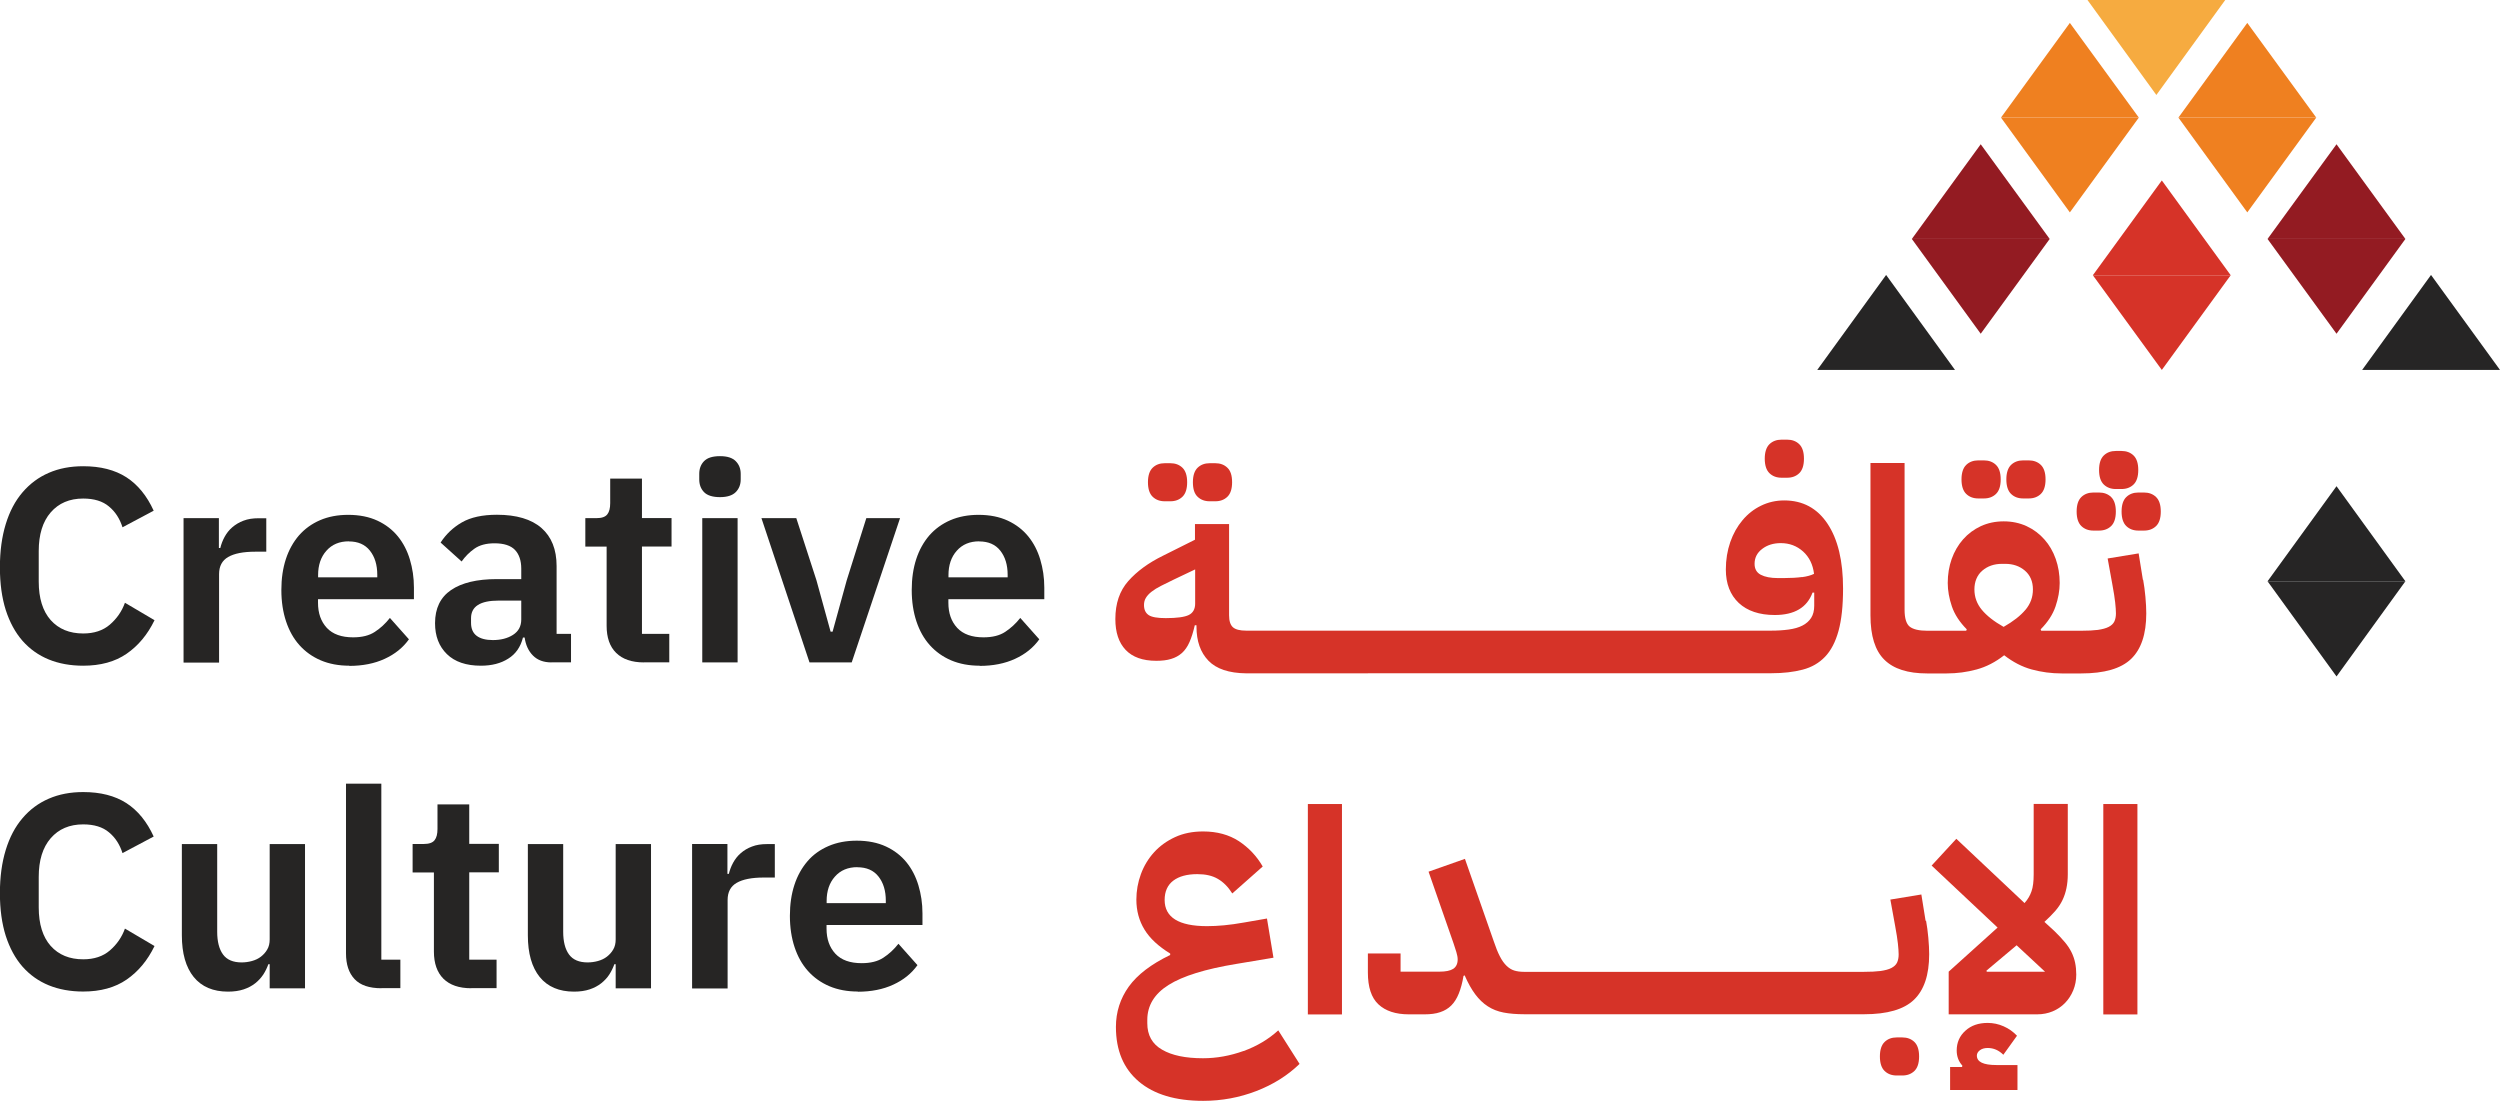 <?xml version="1.0" encoding="UTF-8"?><svg id="Layer_2" xmlns="http://www.w3.org/2000/svg" viewBox="0 0 265.32 116.83"><g id="CCM_x5F_DR"><path d="M123.61,53.2h.6c.52,0,.95-.16,1.28-.48.33-.32.5-.83.5-1.54s-.17-1.22-.5-1.54c-.33-.32-.76-.48-1.28-.48h-.6c-.53,0-.95.16-1.28.48-.33.32-.5.83-.5,1.54s.17,1.22.5,1.54c.33.32.76.48,1.28.48Z" style="fill:#d63328;"/><path d="M128.38,53.2h.6c.52,0,.95-.16,1.28-.48.33-.32.5-.83.5-1.54s-.16-1.22-.5-1.54c-.33-.32-.76-.48-1.28-.48h-.6c-.52,0-.95.16-1.28.48-.33.32-.5.83-.5,1.54s.16,1.22.5,1.54c.33.32.76.48,1.28.48Z" style="fill:#d63328;"/><path d="M145.18,71.45h42.8c1.27,0,2.38-.13,3.33-.38.96-.25,1.75-.71,2.38-1.37.63-.66,1.11-1.58,1.43-2.75.32-1.17.48-2.66.48-4.49,0-2.94-.55-5.23-1.65-6.88-1.1-1.65-2.63-2.47-4.6-2.47-.88,0-1.7.19-2.46.56-.76.37-1.41.88-1.96,1.54-.55.65-.99,1.43-1.3,2.32-.31.9-.47,1.87-.47,2.91,0,1.51.46,2.69,1.37,3.55.91.85,2.19,1.28,3.82,1.28,2.09,0,3.43-.79,4.01-2.38h.18v1.39c0,.53-.11.96-.33,1.3-.22.34-.53.61-.92.81-.39.2-.87.34-1.45.42-.57.08-1.2.12-1.88.12h-55.71c-.66,0-1.13-.12-1.4-.36s-.41-.66-.41-1.27v-9.68h-3.62v1.66l-3.38,1.69c-1.55.76-2.78,1.66-3.7,2.7-.92,1.04-1.37,2.38-1.37,4.03,0,1.41.36,2.5,1.09,3.27s1.81,1.16,3.26,1.16c.6,0,1.13-.06,1.57-.2.44-.13.82-.34,1.15-.63.32-.29.59-.68.8-1.16.21-.48.4-1.07.56-1.78h.18v.15c0,1.53.42,2.73,1.27,3.61.84.87,2.18,1.32,4.01,1.34h12.91ZM191.24,61.24c-.52.07-1.17.11-1.93.11h-.63c-.76,0-1.37-.12-1.81-.35-.44-.23-.66-.62-.66-1.16,0-.64.26-1.17.8-1.58.53-.41,1.19-.62,1.98-.62.93,0,1.71.3,2.37.89.65.59,1.04,1.38,1.16,2.37-.32.16-.74.28-1.27.35h0ZM126.84,64.06c0,.58-.23.99-.68,1.21s-1.26.33-2.43.33c-.88,0-1.49-.1-1.82-.32s-.5-.57-.5-1.07c0-.28.06-.53.2-.76.13-.22.33-.44.6-.65.27-.21.6-.42,1-.62.39-.2.86-.43,1.4-.69l2.23-1.06v3.62Z" style="fill:#d63328;"/><path d="M189.07,50.7h.6c.52,0,.95-.16,1.28-.48.33-.32.5-.83.5-1.54s-.17-1.22-.5-1.54c-.33-.32-.76-.48-1.28-.48h-.6c-.52,0-.95.16-1.28.48s-.5.84-.5,1.54.17,1.22.5,1.54c.33.32.76.48,1.28.48Z" style="fill:#d63328;"/><path d="M214.71,52.9h.6c.52,0,.95-.16,1.28-.48.33-.32.5-.83.5-1.54s-.17-1.22-.5-1.54c-.33-.32-.76-.48-1.28-.48h-.6c-.52,0-.95.16-1.28.48-.33.32-.5.84-.5,1.54s.17,1.22.5,1.54c.33.32.76.48,1.28.48Z" style="fill:#d63328;"/><path d="M209.95,52.9h.6c.52,0,.95-.16,1.28-.48.33-.32.5-.83.5-1.54s-.17-1.22-.5-1.54c-.33-.32-.76-.48-1.28-.48h-.6c-.52,0-.95.16-1.28.48-.33.32-.5.84-.5,1.54s.17,1.22.5,1.54c.33.32.76.48,1.28.48Z" style="fill:#d63328;"/><path d="M224.55,51.9h.6c.52,0,.95-.16,1.28-.48.33-.32.5-.83.5-1.54s-.17-1.22-.5-1.54c-.33-.32-.76-.48-1.28-.48h-.6c-.53,0-.95.16-1.28.48-.33.32-.5.83-.5,1.54s.17,1.22.5,1.54c.33.32.76.48,1.28.48Z" style="fill:#d63328;"/><path d="M228.82,52.75c-.33-.32-.76-.48-1.28-.48h-.6c-.52,0-.95.16-1.28.48-.33.32-.5.83-.5,1.54s.17,1.22.5,1.54c.33.32.76.48,1.28.48h.6c.52,0,.95-.16,1.28-.48.33-.32.5-.83.5-1.54s-.17-1.22-.5-1.54Z" style="fill:#d63328;"/><path d="M227.42,61.53l-.45-2.8-3.29.54.51,2.81c.14.76.24,1.38.29,1.86.05.47.08.86.08,1.16,0,.34-.06.63-.17.86-.11.23-.31.42-.6.57-.29.15-.67.25-1.15.32-.47.06-1.07.09-1.79.09h-4.22l-.06-.15c.76-.76,1.29-1.58,1.58-2.43.29-.86.44-1.68.44-2.49,0-.9-.14-1.76-.42-2.55-.28-.79-.68-1.49-1.21-2.08-.52-.59-1.15-1.06-1.88-1.4-.74-.34-1.55-.51-2.43-.51s-1.69.17-2.43.51c-.73.34-1.36.81-1.88,1.4-.52.59-.93,1.29-1.21,2.08-.28.79-.42,1.64-.42,2.55,0,.8.15,1.63.44,2.49.29.85.82,1.66,1.58,2.43l-.06.15h-4.13c-.88,0-1.51-.15-1.87-.44-.36-.29-.54-.89-.54-1.79v-15.57h-3.62v16.17c0,2.17.49,3.74,1.48,4.71.98.97,2.49,1.45,4.53,1.45h2.08c1.09,0,2.14-.14,3.17-.42,1.03-.28,2-.78,2.93-1.51.93.72,1.9,1.23,2.93,1.51,1.03.28,2.08.42,3.17.42h2.08c2.45,0,4.22-.51,5.29-1.54,1.07-1.03,1.61-2.63,1.61-4.83,0-.5-.03-1.08-.09-1.75-.06-.66-.14-1.27-.24-1.81h0ZM214.96,64.71c-.52.63-1.3,1.24-2.32,1.82-1.03-.58-1.8-1.19-2.32-1.82-.52-.63-.78-1.35-.78-2.16s.28-1.51.84-1.99,1.26-.72,2.08-.72h.36c.82,0,1.52.24,2.08.72.56.48.85,1.15.85,1.99s-.26,1.52-.78,2.16h0Z" style="fill:#d63328;"/><path d="M222.17,56.31h.6c.52,0,.95-.16,1.28-.48.33-.32.5-.83.5-1.54s-.17-1.22-.5-1.54c-.33-.32-.76-.48-1.28-.48h-.6c-.52,0-.95.16-1.28.48-.33.32-.5.83-.5,1.54s.17,1.22.5,1.54c.33.32.76.48,1.28.48Z" style="fill:#d63328;"/><polygon points="228.85 10.08 221.54 0 236.16 0 228.85 10.08" style="fill:#f6ab40;"/><polygon points="219.67 2.43 212.36 12.48 226.99 12.48 219.67 2.43" style="fill:#ef8020;"/><polygon points="219.67 22.54 212.36 12.48 226.99 12.48 219.67 22.54" style="fill:#ef8020;"/><polygon points="229.43 19.15 222.11 29.21 236.74 29.21 229.43 19.15" style="fill:#d63328;"/><polygon points="229.43 39.26 222.11 29.21 236.74 29.21 229.43 39.26" style="fill:#d63328;"/><polygon points="210.21 15.31 202.9 25.36 217.53 25.36 210.21 15.31" style="fill:#931b22;"/><polygon points="210.21 35.42 202.9 25.36 217.53 25.36 210.21 35.42" style="fill:#931b22;"/><polygon points="200.17 29.18 192.86 39.26 207.48 39.26 200.17 29.18" style="fill:#262525;"/><polygon points="238.5 2.43 245.82 12.48 231.19 12.48 238.5 2.43" style="fill:#ef8020;"/><polygon points="238.5 22.54 245.82 12.48 231.19 12.48 238.5 22.54" style="fill:#ef8020;"/><polygon points="247.97 15.31 255.28 25.36 240.65 25.36 247.97 15.31" style="fill:#931b22;"/><polygon points="247.97 35.42 255.28 25.36 240.65 25.36 247.97 35.42" style="fill:#931b22;"/><polygon points="247.97 71.79 255.28 61.69 240.65 61.69 247.97 71.79" style="fill:#262525;"/><polygon points="247.97 51.6 255.28 61.69 240.65 61.69 247.97 51.6" style="fill:#262525;"/><polygon points="258 29.18 265.32 39.26 250.69 39.26 258 29.18" style="fill:#262525;"/><path d="M8.83,70.65c-1.35,0-2.57-.22-3.65-.66-1.08-.44-2.01-1.1-2.79-1.98-.77-.88-1.36-1.97-1.78-3.27-.41-1.3-.62-2.81-.62-4.53s.21-3.25.62-4.59,1-2.46,1.78-3.37,1.7-1.6,2.79-2.07c1.08-.47,2.3-.7,3.65-.7,1.84,0,3.36.39,4.58,1.17,1.21.78,2.18,1.97,2.9,3.55l-3.31,1.76c-.29-.92-.77-1.66-1.44-2.21-.66-.56-1.58-.84-2.73-.84-1.45,0-2.6.49-3.45,1.47-.85.98-1.27,2.35-1.27,4.11v3.23c0,1.78.43,3.14,1.27,4.09.85.95,2,1.42,3.45,1.42,1.15,0,2.1-.31,2.83-.94.73-.63,1.27-1.4,1.6-2.32l3.14,1.85c-.74,1.53-1.73,2.71-2.96,3.56-1.23.85-2.77,1.27-4.61,1.27h0Z" style="fill:#262524;"/><path d="M19.48,70.3v-15.31h3.75v3.17h.15c.1-.41.25-.81.46-1.19.21-.38.47-.72.81-1.01s.73-.53,1.19-.7c.46-.18.99-.26,1.6-.26h.82v3.55h-1.17c-1.27,0-2.23.19-2.87.56-.65.37-.97.98-.97,1.82v9.39h-3.76Z" style="fill:#262524;"/><path d="M37.08,70.65c-1.13,0-2.15-.19-3.04-.57-.89-.38-1.64-.92-2.26-1.61s-1.09-1.53-1.42-2.52c-.33-.99-.5-2.1-.5-3.33s.16-2.31.48-3.29c.32-.98.79-1.81,1.39-2.51.61-.69,1.35-1.23,2.23-1.61.88-.38,1.88-.57,2.99-.57,1.19,0,2.23.21,3.11.62.88.41,1.6.97,2.17,1.67.57.7.99,1.52,1.27,2.45s.43,1.92.43,2.98v1.23h-10.18v.38c0,1.11.31,1.99.94,2.67.63.67,1.56,1,2.79,1,.94,0,1.71-.19,2.3-.58.6-.39,1.13-.88,1.6-1.48l2.02,2.27c-.63.88-1.48,1.57-2.57,2.07-1.08.5-2.34.75-3.77.75h0ZM37.02,57.45c-1,0-1.79.33-2.38,1-.59.66-.88,1.53-.88,2.58v.24h6.28v-.26c0-1.06-.26-1.91-.78-2.57-.52-.66-1.27-.98-2.24-.98h0Z" style="fill:#262524;"/><path d="M58.52,70.3c-.82,0-1.47-.24-1.95-.72-.48-.48-.78-1.12-.89-1.92h-.18c-.25,1-.77,1.75-1.56,2.24-.78.5-1.75.75-2.9.75-1.57,0-2.77-.41-3.61-1.23-.84-.82-1.26-1.91-1.26-3.28,0-1.58.57-2.75,1.7-3.52,1.13-.77,2.75-1.16,4.84-1.16h2.61v-1.11c0-.86-.23-1.53-.67-1.99s-1.17-.7-2.17-.7c-.88,0-1.59.19-2.13.57-.54.38-.99.84-1.36,1.36l-2.23-2.01c.57-.88,1.32-1.6,2.26-2.14.94-.54,2.18-.81,3.72-.81,2.07,0,3.65.47,4.72,1.4,1.07.94,1.61,2.28,1.61,4.04v7.2h1.53v3.02h-2.08ZM52.3,67.93c.84,0,1.56-.18,2.14-.55s.88-.91.88-1.63v-2.01h-2.4c-1.96,0-2.93.62-2.93,1.87v.49c0,.62.2,1.08.6,1.38.4.3.97.45,1.72.45h0Z" style="fill:#262524;"/><path d="M68.34,70.3c-1.29,0-2.27-.34-2.95-1.01s-1.01-1.63-1.01-2.88v-8.4h-2.26v-3.02h1.17c.57,0,.95-.13,1.16-.4.21-.26.31-.66.31-1.19v-2.61h3.37v4.19h3.14v3.02h-3.14v9.27h2.9v3.02h-2.7Z" style="fill:#262524;"/><path d="M76.41,52.76c-.78,0-1.35-.18-1.69-.53-.34-.35-.51-.8-.51-1.35v-.59c0-.55.17-1,.51-1.35.34-.35.9-.53,1.69-.53s1.32.18,1.67.53c.35.35.53.8.53,1.35v.59c0,.55-.18,1-.53,1.35s-.91.53-1.67.53ZM74.53,54.99h3.75v15.31h-3.75v-15.31h0Z" style="fill:#262524;"/><path d="M85.91,70.3l-5.1-15.31h3.7l2.14,6.6,1.5,5.45h.21l1.5-5.45,2.08-6.6h3.58l-5.13,15.31h-4.46Z" style="fill:#262524;"/><path d="M103.98,70.65c-1.13,0-2.15-.19-3.04-.57-.89-.38-1.64-.92-2.26-1.61s-1.09-1.53-1.42-2.52c-.33-.99-.5-2.1-.5-3.33s.16-2.31.48-3.29c.32-.98.79-1.81,1.39-2.51.61-.69,1.35-1.23,2.23-1.61.88-.38,1.88-.57,2.99-.57,1.19,0,2.23.21,3.11.62.88.41,1.6.97,2.17,1.67.57.7.99,1.52,1.27,2.45.28.93.43,1.92.43,2.98v1.23h-10.18v.38c0,1.11.31,1.99.94,2.67.63.67,1.56,1,2.79,1,.94,0,1.71-.19,2.3-.58s1.13-.88,1.6-1.48l2.02,2.27c-.63.88-1.48,1.57-2.57,2.07-1.08.5-2.34.75-3.77.75h0ZM103.92,57.45c-1,0-1.79.33-2.38,1-.59.66-.88,1.53-.88,2.58v.24h6.28v-.26c0-1.06-.26-1.91-.78-2.57s-1.27-.98-2.24-.98Z" style="fill:#262524;"/><path d="M8.83,105.23c-1.35,0-2.57-.22-3.65-.66-1.08-.44-2.01-1.1-2.79-1.98-.77-.88-1.36-1.97-1.78-3.27-.41-1.3-.62-2.81-.62-4.53s.21-3.25.62-4.59,1-2.46,1.78-3.37c.77-.91,1.7-1.6,2.79-2.07,1.08-.47,2.3-.7,3.65-.7,1.84,0,3.36.39,4.58,1.17,1.21.78,2.18,1.97,2.9,3.55l-3.31,1.76c-.29-.92-.77-1.66-1.44-2.21-.66-.56-1.58-.84-2.73-.84-1.45,0-2.6.49-3.45,1.47-.85.98-1.27,2.35-1.27,4.11v3.23c0,1.78.43,3.14,1.27,4.09.85.95,2,1.42,3.45,1.42,1.15,0,2.1-.31,2.83-.94.73-.63,1.27-1.4,1.6-2.32l3.14,1.85c-.74,1.53-1.73,2.71-2.96,3.56-1.23.85-2.77,1.27-4.61,1.27h0Z" style="fill:#262524;"/><path d="M28.63,102.33h-.15c-.14.39-.32.76-.54,1.1-.23.34-.51.65-.85.92-.34.27-.75.49-1.23.65s-1.03.24-1.66.24c-1.58,0-2.8-.52-3.64-1.55-.84-1.04-1.26-2.51-1.26-4.43v-9.68h3.75v9.3c0,1.06.21,1.86.62,2.42.41.56,1.07.84,1.97.84.37,0,.74-.05,1.1-.15.36-.1.68-.25.95-.46s.5-.46.67-.76c.18-.3.26-.66.26-1.07v-10.12h3.75v15.31h-3.75v-2.55h0Z" style="fill:#262524;"/><path d="M40.48,104.88c-1.29,0-2.24-.32-2.85-.97-.61-.65-.91-1.56-.91-2.73v-18.01h3.75v18.68h2.02v3.02h-2.02,0Z" style="fill:#262524;"/><path d="M50.01,104.88c-1.29,0-2.27-.34-2.95-1.01-.67-.67-1.01-1.63-1.01-2.88v-8.4h-2.26v-3.02h1.17c.57,0,.95-.13,1.16-.4.21-.26.31-.66.31-1.19v-2.61h3.37v4.19h3.14v3.02h-3.14v9.27h2.9v3.02h-2.7Z" style="fill:#262524;"/><path d="M65.35,102.33h-.15c-.14.39-.32.76-.54,1.1s-.51.65-.85.92c-.34.27-.75.49-1.23.65s-1.03.24-1.66.24c-1.58,0-2.8-.52-3.64-1.55-.84-1.04-1.26-2.51-1.26-4.43v-9.68h3.75v9.3c0,1.06.21,1.86.62,2.42.41.56,1.07.84,1.97.84.37,0,.74-.05,1.1-.15.36-.1.68-.25.95-.46s.5-.46.67-.76c.18-.3.26-.66.26-1.07v-10.12h3.75v15.31h-3.75v-2.55h0Z" style="fill:#262524;"/><path d="M73.45,104.88v-15.31h3.75v3.17h.15c.1-.41.25-.81.46-1.19.21-.38.47-.72.81-1.01.33-.29.73-.53,1.19-.7.46-.18.99-.26,1.6-.26h.82v3.55h-1.17c-1.27,0-2.23.19-2.87.56-.65.37-.97.98-.97,1.82v9.39h-3.76Z" style="fill:#262524;"/><path d="M91.05,105.23c-1.13,0-2.15-.19-3.04-.57-.89-.38-1.64-.92-2.26-1.61s-1.09-1.53-1.42-2.52c-.33-.99-.5-2.1-.5-3.33s.16-2.31.48-3.29c.32-.98.79-1.81,1.39-2.51s1.35-1.23,2.23-1.61c.88-.38,1.88-.57,2.99-.57,1.19,0,2.23.21,3.11.62.88.41,1.6.97,2.17,1.67.57.7.99,1.52,1.27,2.45s.43,1.92.43,2.98v1.23h-10.18v.38c0,1.11.31,1.99.94,2.67.63.67,1.56,1,2.79,1,.94,0,1.71-.19,2.3-.58.6-.39,1.13-.88,1.6-1.48l2.02,2.27c-.63.88-1.48,1.57-2.57,2.07-1.08.5-2.34.75-3.77.75h0ZM90.99,92.03c-1,0-1.79.33-2.38,1-.59.66-.88,1.53-.88,2.58v.24h6.28v-.26c0-1.06-.26-1.91-.78-2.57-.52-.66-1.27-.98-2.24-.98h0Z" style="fill:#262524;"/><path d="M131.97,111.54c-1.42.51-2.85.77-4.3.77-1.85,0-3.3-.3-4.34-.91-1.05-.6-1.57-1.54-1.57-2.8v-.36c0-1.53.76-2.77,2.26-3.71,1.51-.95,3.9-1.69,7.18-2.23l3.95-.66-.69-4.16-2.41.42c-.78.14-1.5.24-2.14.3-.64.06-1.25.09-1.81.09-3,0-4.5-.93-4.5-2.78,0-.9.31-1.59.92-2.05.61-.46,1.46-.69,2.55-.69.87,0,1.59.16,2.17.5.58.33,1.1.85,1.54,1.55l3.23-2.86c-.64-1.11-1.49-2-2.53-2.69-1.05-.68-2.31-1.03-3.8-1.03-1.11,0-2.1.2-2.97.6-.87.4-1.62.94-2.23,1.61-.61.67-1.08,1.45-1.4,2.32-.32.87-.48,1.78-.48,2.7,0,1.19.29,2.25.86,3.18.57.94,1.48,1.78,2.73,2.55v.15c-2.01.97-3.47,2.08-4.39,3.35-.91,1.27-1.37,2.7-1.37,4.29,0,2.49.81,4.42,2.43,5.79,1.62,1.37,3.9,2.05,6.83,2.05,1.97,0,3.85-.35,5.64-1.04,1.79-.69,3.32-1.65,4.59-2.88l-2.26-3.56c-1.03.94-2.25,1.67-3.67,2.19h0Z" style="fill:#d63328;"/><rect x="138.8" y="85.33" width="3.62" height="22.33" style="fill:#d63328;"/><path d="M201.89,110.1h-.6c-.52,0-.95.16-1.28.48-.33.32-.5.83-.5,1.54s.17,1.22.5,1.54c.33.32.76.48,1.28.48h.6c.52,0,.95-.16,1.28-.48.33-.32.5-.83.5-1.54s-.17-1.22-.5-1.54c-.33-.32-.76-.48-1.28-.48Z" style="fill:#d63328;"/><path d="M204.36,97.73l-.45-2.8-3.29.54.51,2.81c.14.76.24,1.38.29,1.86.05.47.08.86.08,1.16,0,.34-.06.63-.17.86-.11.23-.31.42-.6.57-.29.15-.67.25-1.15.32-.47.06-1.07.09-1.79.09h-36.05c-.4,0-.75-.05-1.04-.14-.29-.09-.56-.26-.81-.5s-.49-.57-.71-1c-.22-.42-.44-.97-.66-1.63l-3.05-8.72-3.86,1.36,2.66,7.63c.1.3.2.6.29.9s.14.56.14.78c0,.46-.16.79-.47,1-.31.2-.8.3-1.46.3h-4.13v-1.93h-3.47v2.02c0,1.55.37,2.68,1.12,3.38.75.7,1.82,1.06,3.23,1.06h1.66c.64,0,1.2-.07,1.66-.23.46-.15.86-.39,1.18-.71s.59-.74.8-1.27c.21-.52.38-1.15.5-1.87l.12-.06c.36.83.74,1.5,1.13,2.02s.83.95,1.33,1.27c.49.32,1.05.54,1.68.66.62.12,1.36.18,2.2.18h36.06c2.45,0,4.22-.51,5.29-1.54,1.07-1.03,1.61-2.63,1.61-4.83,0-.5-.03-1.09-.09-1.75-.06-.66-.14-1.27-.24-1.81h0Z" style="fill:#d63328;"/><path d="M219.84,101.05c-.18-.36-.42-.73-.73-1.09-.3-.36-.66-.74-1.08-1.15l-1.06-.97c.44-.4.82-.79,1.15-1.16.32-.37.58-.76.77-1.16.19-.4.33-.82.42-1.27.09-.44.14-.93.14-1.45v-7.48h-3.62v7.48c0,.75-.07,1.34-.23,1.79-.15.45-.4.87-.74,1.25l-7.24-6.82-2.62,2.84,7,6.58-5.19,4.68v4.53h9.38c.6,0,1.16-.11,1.66-.32.5-.21.94-.51,1.31-.89.37-.38.66-.83.87-1.34s.32-1.07.32-1.67c0-.44-.04-.86-.12-1.25s-.21-.77-.39-1.13h0ZM210.85,103.13l-.03-.12,3.2-2.69,3.02,2.81h-6.19Z" style="fill:#d63328;"/><path d="M209.8,112.03c0-.22.11-.41.32-.57.21-.16.49-.24.83-.24.62,0,1.18.24,1.66.72l1.45-2.02c-.4-.42-.87-.76-1.42-1-.54-.24-1.11-.36-1.69-.36-.97,0-1.76.27-2.37.83-.61.55-.92,1.25-.92,2.1,0,.62.2,1.16.6,1.6l-.03.15h-1.27v2.44h7.15v-2.65h-2.23c-1.39,0-2.08-.33-2.08-1Z" style="fill:#d63328;"/><rect x="223.22" y="85.33" width="3.62" height="22.33" style="fill:#d63328;"/></g></svg>
